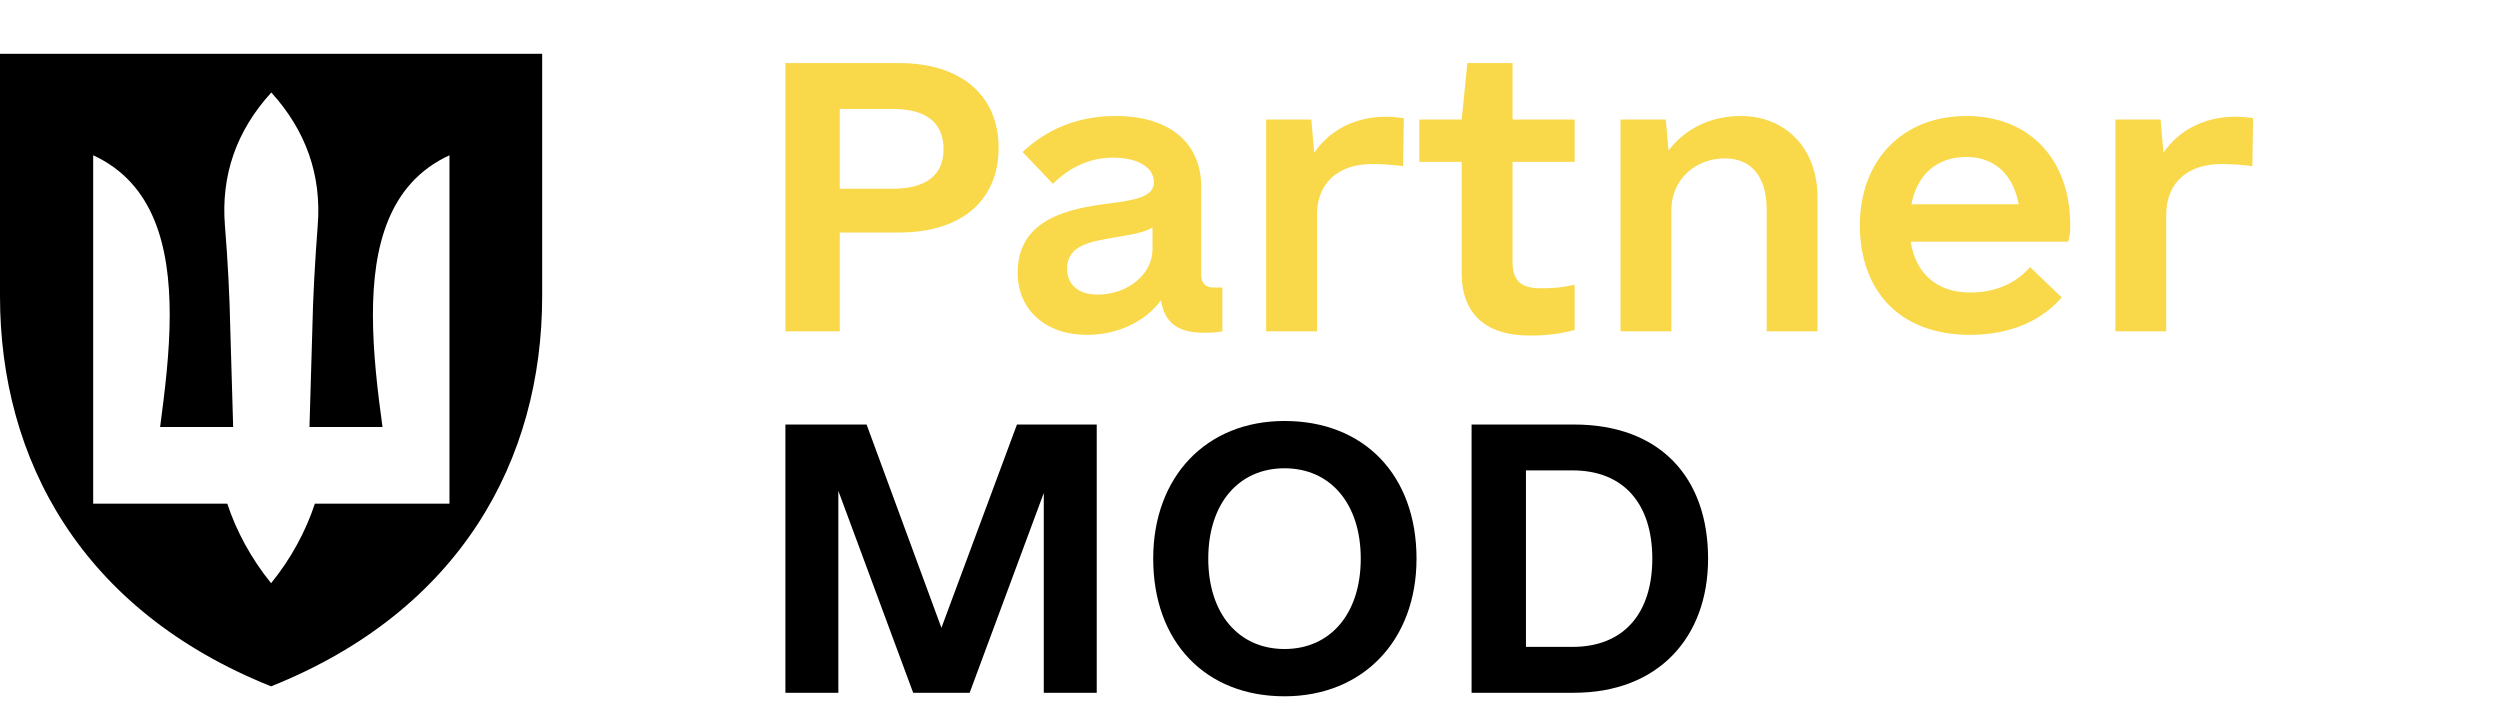 <svg width="166" height="48" viewBox="0 0 166 48" fill="none" xmlns="http://www.w3.org/2000/svg">
    <path d="M0 19.666V3.573H36V19.666C36 30.495 30.606 40.531 18 45.573C5.394 40.531 0 30.495 0 19.666ZM15.093 33.444C15.684 35.251 16.679 37.091 18 38.724C19.321 37.106 20.316 35.251 20.907 33.444H29.845V10.311C25.803 12.166 24.762 16.368 24.762 20.903C24.762 23.408 25.073 25.992 25.399 28.354H20.549L20.736 21.965C20.782 19.65 20.922 17.288 21.093 15.02C21.373 11.643 20.316 8.678 18.015 6.142C15.7 8.678 14.658 11.643 14.938 15.02C15.124 17.288 15.249 19.65 15.295 21.965L15.482 28.354H10.632C10.943 25.992 11.269 23.408 11.269 20.903C11.269 16.368 10.228 12.166 6.187 10.311V33.444H15.124H15.093Z" fill="black"/>
    <path d="M104.51 28.188C110.229 28.188 113.417 31.703 113.417 37.094C113.417 42.344 110.088 46 104.51 46H97.713V28.188H104.51ZM104.417 42.953C107.838 42.953 109.713 40.703 109.713 37.094C109.713 33.484 107.838 31.234 104.417 31.234H101.323V42.953H104.417Z" fill="black"/>
    <path d="M85.291 46.234C80.041 46.234 76.573 42.625 76.573 37.094C76.573 31.656 80.088 27.953 85.291 27.953C90.588 27.953 94.057 31.562 94.057 37.094C94.057 42.531 90.495 46.234 85.291 46.234ZM85.291 43.094C88.338 43.094 90.354 40.75 90.354 37.094C90.354 33.438 88.338 31.094 85.291 31.094C82.245 31.094 80.229 33.438 80.229 37.094C80.229 40.75 82.245 43.094 85.291 43.094Z" fill="black"/>
    <path d="M72.823 28.188V46H69.307V32.734L64.385 46H60.635L55.666 32.594V46H52.151V28.188H57.541L62.51 41.688L67.526 28.188H72.823Z" fill="black"/>
    <path d="M148.432 7.75C148.807 7.75 149.229 7.797 149.604 7.844L149.557 11.031C148.854 10.938 148.151 10.891 147.495 10.891C145.338 10.891 143.838 12.062 143.838 14.266V22H140.463V7.938H143.463L143.651 10.141C144.682 8.641 146.37 7.75 148.432 7.75Z" fill="#F9D849"/>
    <path d="M126.87 16.047C127.198 18.156 128.604 19.422 130.807 19.422C132.635 19.422 133.948 18.719 134.792 17.734L136.901 19.75C135.635 21.203 133.62 22.234 130.807 22.234C125.979 22.234 123.495 19.141 123.495 14.969C123.495 10.656 126.307 7.703 130.573 7.703C134.745 7.703 137.463 10.562 137.463 14.969C137.463 15.297 137.463 15.578 137.323 16.047H126.87ZM130.573 10.422C128.604 10.422 127.292 11.594 126.917 13.562H134.042C133.667 11.547 132.401 10.422 130.573 10.422Z" fill="#F9D849"/>
    <path d="M115.573 7.703C118.573 7.703 120.682 9.859 120.682 13.094V22H117.307V13.891C117.307 11.734 116.276 10.516 114.542 10.516C112.573 10.516 110.979 11.922 110.979 13.938V22H107.604V7.938H110.604L110.792 10C111.823 8.594 113.557 7.703 115.573 7.703Z" fill="#F9D849"/>
    <path d="M104.557 10.75H100.432V17.406C100.432 18.719 101.088 19.141 102.307 19.141C103.151 19.141 103.76 19.094 104.557 18.906V21.906C103.573 22.188 102.588 22.281 101.557 22.281C98.698 22.281 97.057 20.875 97.057 18.156V10.75H94.245V7.938H97.057L97.432 4.188H100.432V7.938H104.557V10.75Z" fill="#F9D849"/>
    <path d="M92.041 7.75C92.416 7.75 92.838 7.797 93.213 7.844L93.166 11.031C92.463 10.938 91.76 10.891 91.104 10.891C88.948 10.891 87.448 12.062 87.448 14.266V22H84.073V7.938H87.073L87.26 10.141C88.291 8.641 89.979 7.75 92.041 7.75Z" fill="#F9D849"/>
    <path d="M80.604 19.094H81.166V22C80.932 22.047 80.557 22.094 79.948 22.094C78.213 22.094 77.323 21.438 77.088 19.938C76.057 21.344 74.229 22.234 72.166 22.234C69.448 22.234 67.573 20.594 67.573 18.109C67.573 14.547 70.948 13.844 73.62 13.516C75.448 13.281 76.62 13.047 76.62 12.109C76.62 11.125 75.588 10.469 73.901 10.469C72.401 10.469 71.041 11.078 69.916 12.203L67.901 10.094C69.541 8.547 71.604 7.703 74.088 7.703C77.651 7.703 79.76 9.484 79.76 12.391V18.25C79.76 18.812 80.041 19.094 80.604 19.094ZM72.87 19.562C74.885 19.562 76.526 18.203 76.526 16.562V15.109C75.963 15.438 75.166 15.578 73.995 15.766C72.401 16.047 70.854 16.281 70.854 17.828C70.854 18.906 71.604 19.562 72.87 19.562Z" fill="#F9D849"/>
    <path d="M59.698 4.188C63.823 4.188 66.307 6.344 66.307 9.812C66.307 13.328 63.823 15.438 59.698 15.438H55.76V22H52.151V4.188H59.698ZM59.276 12.531C61.479 12.531 62.651 11.641 62.651 9.906C62.651 8.125 61.479 7.234 59.276 7.234H55.76V12.531H59.276Z" fill="#F9D849"/>
</svg>
